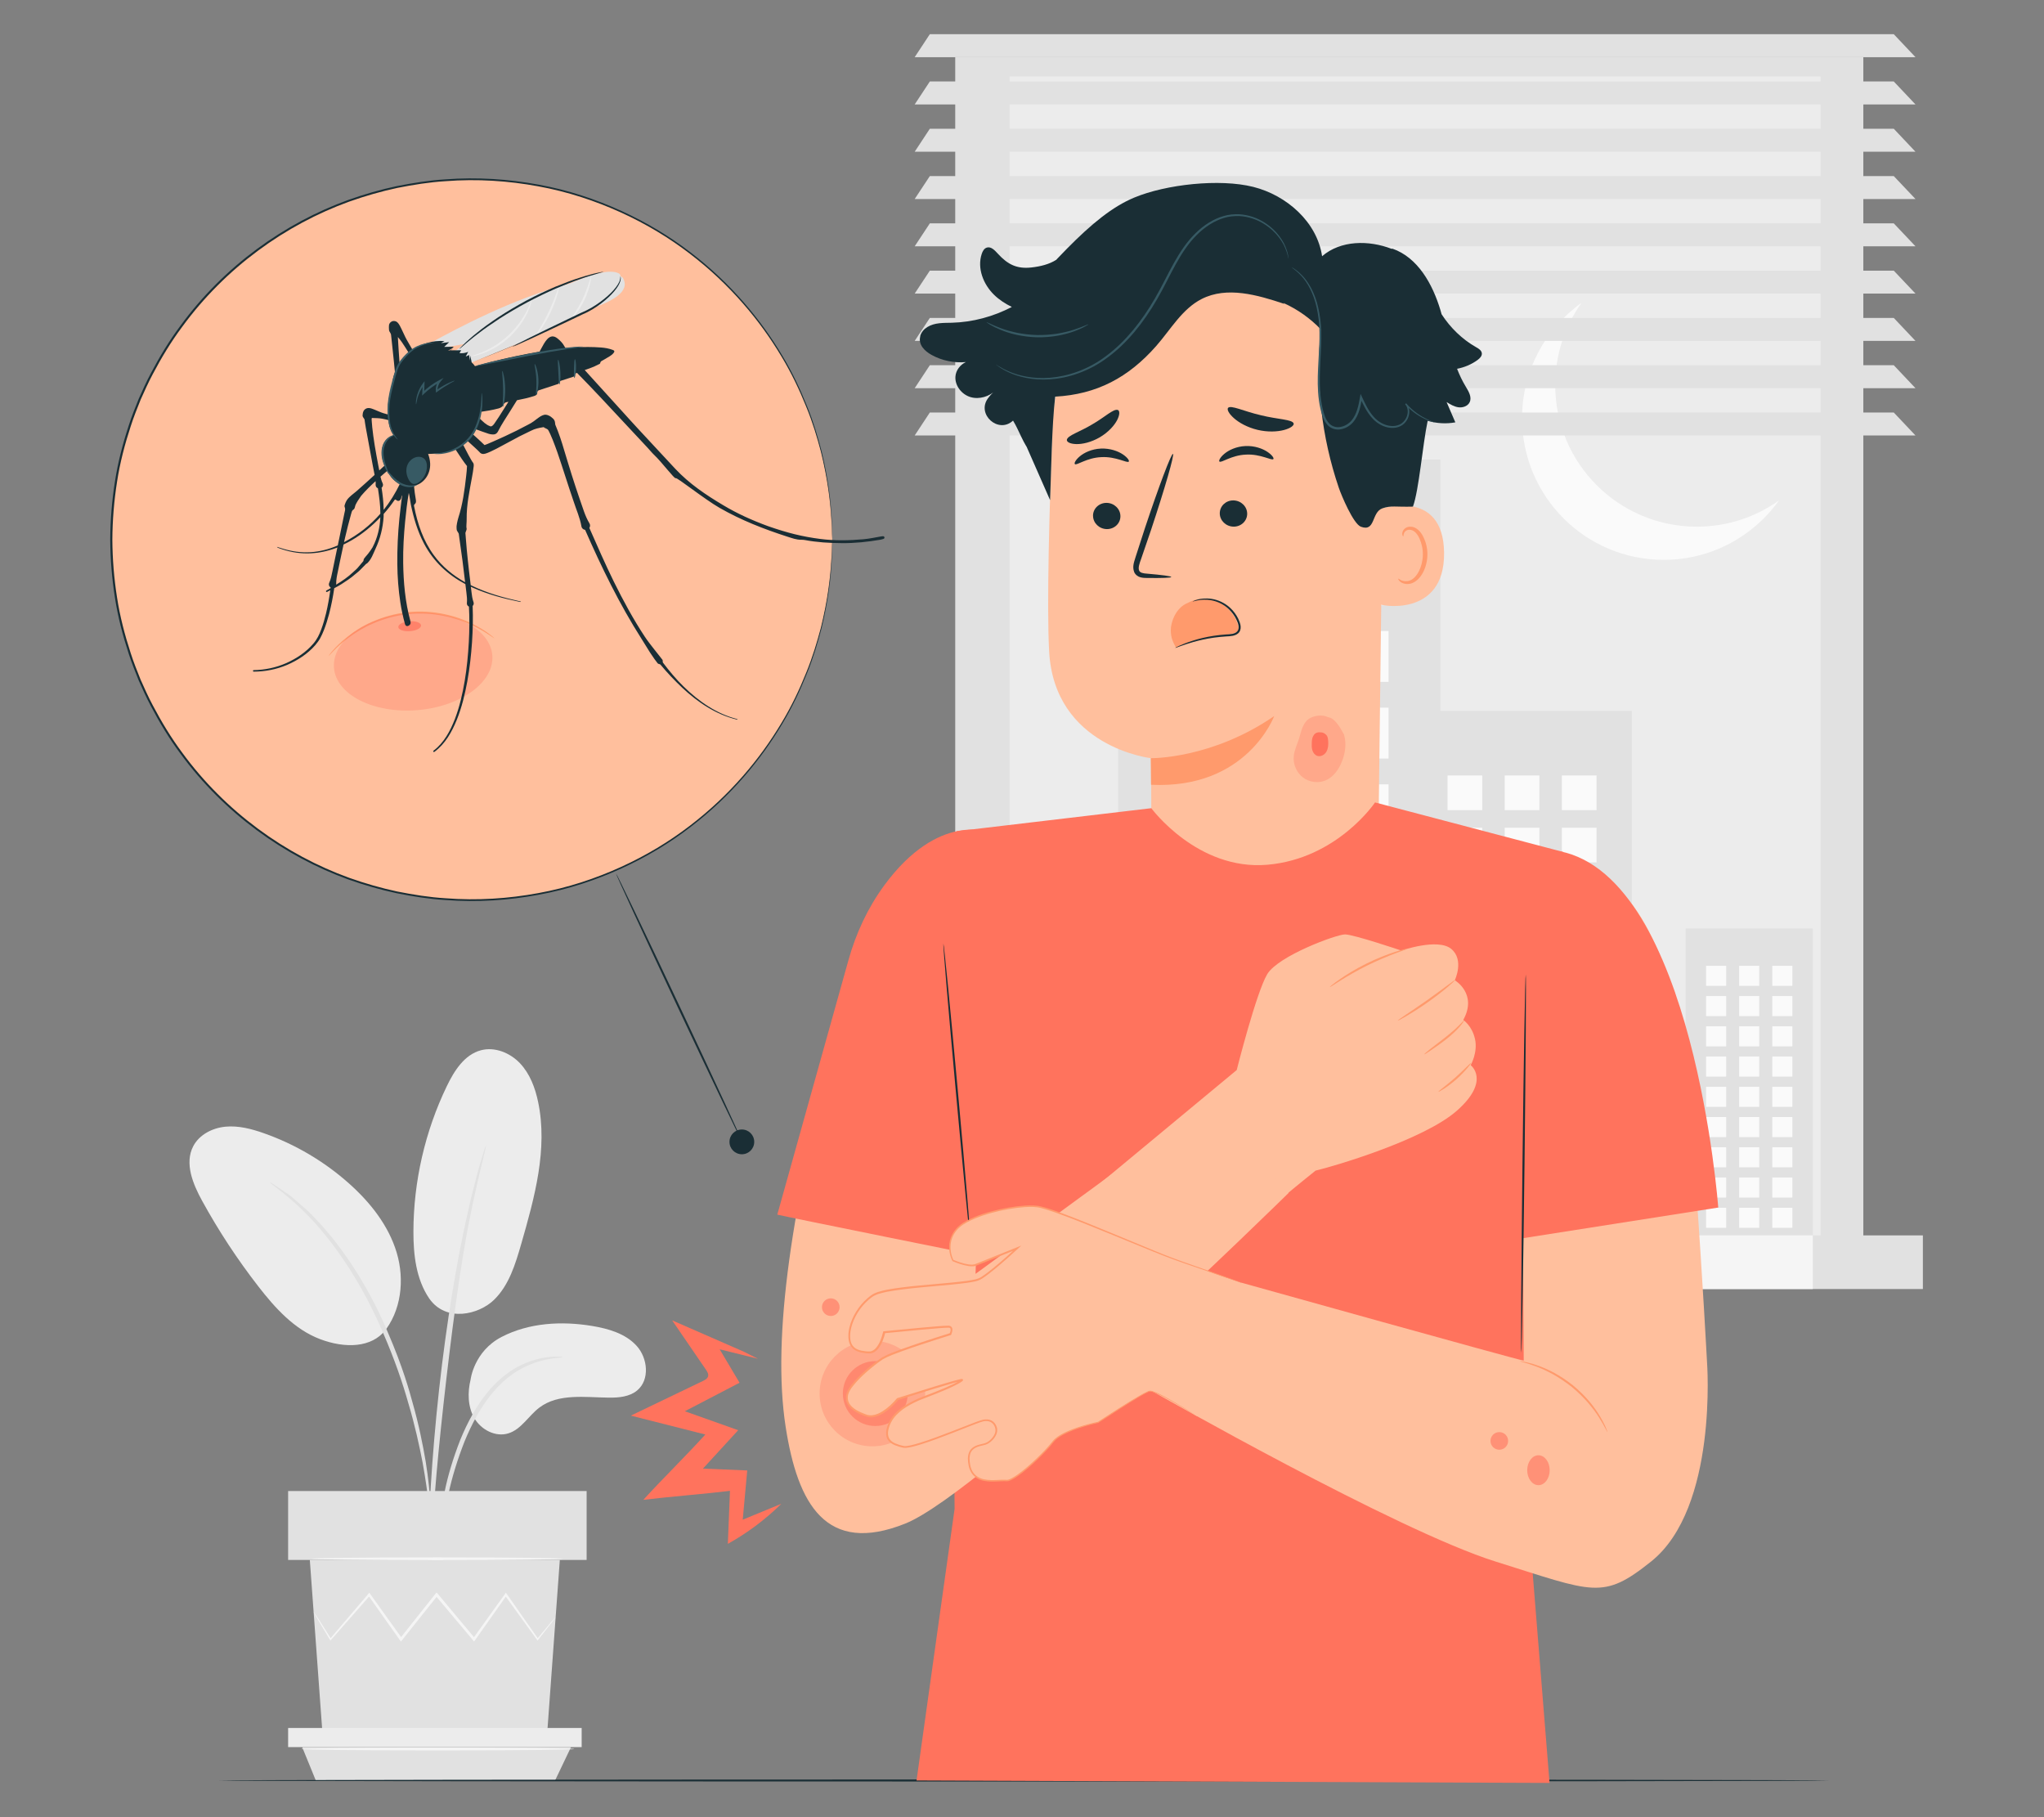 <?xml version="1.0" encoding="UTF-8"?>
<svg id="Layer_2" data-name="Layer 2" xmlns="http://www.w3.org/2000/svg" viewBox="0 0 540 480">
  <rect x="0" y="0" width="540" height="480" fill="#808080" stroke="none"/>
  <defs>
    <style>
      .cls-1, .cls-2, .cls-3, .cls-4, .cls-5, .cls-6, .cls-7, .cls-8, .cls-9, .cls-10, .cls-11, .cls-12, .cls-13 {
        stroke-width: 0px;
      }

      .cls-1, .cls-3, .cls-6, .cls-10 {
        fill: #ff735d;
      }

      .cls-2 {
        fill: #375a64;
      }

      .cls-3, .cls-14 {
        opacity: .3;
      }

      .cls-4 {
        fill: #e1e1e1;
      }

      .cls-5 {
        fill: #ececec;
      }

      .cls-6 {
        opacity: .7;
      }

      .cls-7 {
        fill: #f5f5f5;
      }

      .cls-8 {
        fill: none;
      }

      .cls-9 {
        fill: #1a2e35;
      }

      .cls-10 {
        opacity: .6;
      }

      .cls-11 {
        fill: #fafafa;
      }

      .cls-12 {
        fill: #ff9a6c;
      }

      .cls-13 {
        fill: #ffbf9d;
      }
    </style>
  </defs>
  <g id="Layer_2-2" data-name="Layer 2">
    <g>
      <rect class="cls-8" width="540" height="480"/>
      <g>
        <g>
          <rect class="cls-4" x="252.36" y="15.1" width="239.91" height="314.99"/>
          <rect class="cls-5" x="266.72" y="20.19" width="214.26" height="307.04"/>
          <g>
            <rect class="cls-4" x="295.39" y="121.39" width="85.14" height="205.57"/>
            <rect class="cls-11" x="309.08" y="146.42" width="13.44" height="13.44"/>
            <rect class="cls-11" x="331.24" y="146.42" width="13.44" height="13.44"/>
            <rect class="cls-11" x="353.4" y="146.42" width="13.44" height="13.44"/>
            <rect class="cls-11" x="309.08" y="166.67" width="13.44" height="13.44"/>
            <rect class="cls-11" x="331.24" y="166.67" width="13.44" height="13.44"/>
            <rect class="cls-11" x="353.4" y="166.67" width="13.44" height="13.44"/>
            <rect class="cls-11" x="309.08" y="186.93" width="13.44" height="13.44"/>
            <rect class="cls-11" x="331.24" y="186.93" width="13.44" height="13.44"/>
            <rect class="cls-11" x="353.4" y="186.93" width="13.44" height="13.44"/>
            <rect class="cls-11" x="309.08" y="207.18" width="13.44" height="13.44"/>
            <rect class="cls-11" x="331.24" y="207.18" width="13.44" height="13.44"/>
            <rect class="cls-11" x="353.4" y="207.18" width="13.44" height="13.44"/>
            <rect class="cls-11" x="309.08" y="227.44" width="13.44" height="13.44"/>
            <rect class="cls-11" x="331.24" y="227.44" width="13.44" height="13.44"/>
            <rect class="cls-11" x="353.4" y="227.44" width="13.44" height="13.44"/>
            <rect class="cls-11" x="309.08" y="247.7" width="13.44" height="13.44"/>
            <rect class="cls-11" x="331.24" y="247.7" width="13.44" height="13.44"/>
            <rect class="cls-11" x="353.4" y="247.7" width="13.44" height="13.44"/>
            <rect class="cls-11" x="309.08" y="267.95" width="13.44" height="13.44"/>
            <rect class="cls-11" x="331.24" y="267.95" width="13.44" height="13.44"/>
            <rect class="cls-11" x="353.4" y="267.95" width="13.44" height="13.44"/>
            <rect class="cls-11" x="309.08" y="288.21" width="13.44" height="13.44"/>
            <rect class="cls-11" x="331.24" y="288.21" width="13.44" height="13.44"/>
            <rect class="cls-11" x="353.4" y="288.21" width="13.44" height="13.44"/>
            <rect class="cls-11" x="309.08" y="308.46" width="13.44" height="13.44"/>
            <rect class="cls-11" x="331.24" y="308.46" width="13.44" height="13.44"/>
            <rect class="cls-11" x="353.4" y="308.46" width="13.44" height="13.44"/>
          </g>
          <g>
            <rect class="cls-4" x="373.1" y="187.79" width="58.01" height="140.07"/>
            <rect class="cls-11" x="382.43" y="204.84" width="9.16" height="9.16"/>
            <rect class="cls-11" x="397.53" y="204.84" width="9.16" height="9.16"/>
            <rect class="cls-11" x="412.63" y="204.84" width="9.16" height="9.16"/>
            <rect class="cls-11" x="382.43" y="218.64" width="9.16" height="9.16"/>
            <rect class="cls-11" x="397.53" y="218.64" width="9.16" height="9.16"/>
            <rect class="cls-11" x="412.63" y="218.64" width="9.16" height="9.16"/>
            <rect class="cls-11" x="382.43" y="232.45" width="9.16" height="9.16"/>
            <rect class="cls-11" x="397.53" y="232.45" width="9.16" height="9.16"/>
            <rect class="cls-11" x="412.63" y="232.45" width="9.16" height="9.16"/>
            <rect class="cls-11" x="382.43" y="246.25" width="9.16" height="9.16"/>
            <rect class="cls-11" x="397.53" y="246.25" width="9.16" height="9.16"/>
            <rect class="cls-11" x="412.63" y="246.25" width="9.16" height="9.16"/>
            <rect class="cls-11" x="382.43" y="260.05" width="9.16" height="9.16"/>
            <rect class="cls-11" x="397.53" y="260.05" width="9.16" height="9.16"/>
            <rect class="cls-11" x="412.63" y="260.05" width="9.16" height="9.16"/>
            <rect class="cls-11" x="382.43" y="273.85" width="9.16" height="9.16"/>
            <rect class="cls-11" x="397.53" y="273.85" width="9.16" height="9.16"/>
            <rect class="cls-11" x="412.63" y="273.85" width="9.16" height="9.16"/>
            <rect class="cls-11" x="382.43" y="287.65" width="9.16" height="9.16"/>
            <rect class="cls-11" x="397.53" y="287.65" width="9.16" height="9.16"/>
            <rect class="cls-11" x="412.63" y="287.65" width="9.16" height="9.16"/>
            <rect class="cls-11" x="382.43" y="301.45" width="9.16" height="9.16"/>
            <rect class="cls-11" x="397.53" y="301.45" width="9.16" height="9.16"/>
            <rect class="cls-11" x="412.63" y="301.45" width="9.16" height="9.16"/>
            <rect class="cls-11" x="382.43" y="315.25" width="9.16" height="9.16"/>
            <rect class="cls-11" x="397.53" y="315.25" width="9.16" height="9.16"/>
            <rect class="cls-11" x="412.63" y="315.25" width="9.16" height="9.16"/>
          </g>
          <g>
            <rect class="cls-4" x="445.33" y="245.23" width="33.59" height="81.09"/>
            <rect class="cls-11" x="450.73" y="255.11" width="5.3" height="5.3"/>
            <rect class="cls-11" x="459.47" y="255.11" width="5.3" height="5.3"/>
            <rect class="cls-11" x="468.22" y="255.11" width="5.3" height="5.3"/>
            <rect class="cls-11" x="450.73" y="263.1" width="5.3" height="5.3"/>
            <rect class="cls-11" x="459.47" y="263.1" width="5.3" height="5.3"/>
            <rect class="cls-11" x="468.22" y="263.1" width="5.3" height="5.3"/>
            <rect class="cls-11" x="450.73" y="271.09" width="5.3" height="5.3"/>
            <rect class="cls-11" x="459.47" y="271.09" width="5.3" height="5.3"/>
            <rect class="cls-11" x="468.22" y="271.09" width="5.3" height="5.3"/>
            <rect class="cls-11" x="450.73" y="279.08" width="5.3" height="5.3"/>
            <rect class="cls-11" x="459.47" y="279.08" width="5.3" height="5.3"/>
            <rect class="cls-11" x="468.22" y="279.08" width="5.3" height="5.3"/>
            <rect class="cls-11" x="450.73" y="287.07" width="5.3" height="5.3"/>
            <rect class="cls-11" x="459.47" y="287.07" width="5.3" height="5.3"/>
            <rect class="cls-11" x="468.22" y="287.07" width="5.3" height="5.3"/>
            <rect class="cls-11" x="450.73" y="295.06" width="5.3" height="5.3"/>
            <rect class="cls-11" x="459.47" y="295.06" width="5.3" height="5.3"/>
            <rect class="cls-11" x="468.22" y="295.06" width="5.3" height="5.3"/>
            <rect class="cls-11" x="450.73" y="303.05" width="5.3" height="5.3"/>
            <rect class="cls-11" x="459.47" y="303.05" width="5.3" height="5.3"/>
            <rect class="cls-11" x="468.22" y="303.05" width="5.3" height="5.3"/>
            <rect class="cls-11" x="450.73" y="311.04" width="5.3" height="5.3"/>
            <rect class="cls-11" x="459.47" y="311.04" width="5.3" height="5.3"/>
            <rect class="cls-11" x="468.22" y="311.04" width="5.3" height="5.3"/>
            <rect class="cls-11" x="450.73" y="319.03" width="5.3" height="5.3"/>
            <rect class="cls-11" x="459.47" y="319.03" width="5.3" height="5.3"/>
            <rect class="cls-11" x="468.22" y="319.03" width="5.3" height="5.3"/>
          </g>
          <path class="cls-11" d="m448.29,139.12c-20.67,0-37.42-16.75-37.42-37.42,0-8.1,2.58-15.59,6.95-21.71-9.51,6.79-15.71,17.9-15.71,30.47,0,20.67,16.75,37.42,37.42,37.42,12.57,0,23.68-6.2,30.47-15.71-6.12,4.37-13.61,6.95-21.71,6.95Z"/>
          <g>
            <polygon class="cls-4" points="506.05 15.1 241.65 15.1 245.65 9.03 500.31 9.03 506.05 15.1"/>
            <polygon class="cls-4" points="506.05 27.59 241.65 27.59 245.65 21.52 500.31 21.52 506.05 27.59"/>
            <polygon class="cls-4" points="506.05 40.08 241.65 40.08 245.65 34.01 500.31 34.01 506.05 40.08"/>
            <polygon class="cls-4" points="506.05 52.57 241.65 52.57 245.65 46.51 500.31 46.51 506.05 52.57"/>
            <polygon class="cls-4" points="506.05 65.06 241.65 65.06 245.65 59 500.31 59 506.05 65.06"/>
            <polygon class="cls-4" points="506.05 77.55 241.65 77.55 245.65 71.49 500.31 71.49 506.05 77.55"/>
            <polygon class="cls-4" points="506.05 90.05 241.65 90.05 245.65 83.98 500.31 83.98 506.05 90.05"/>
            <polygon class="cls-4" points="506.05 102.54 241.65 102.54 245.65 96.47 500.31 96.47 506.05 102.54"/>
            <polygon class="cls-4" points="506.05 115.03 241.65 115.03 245.65 108.96 500.31 108.96 506.05 115.03"/>
          </g>
          <g>
            <rect class="cls-4" x="264.47" y="326.32" width="243.53" height="14.17"/>
            <rect class="cls-7" x="235.39" y="326.32" width="243.53" height="14.17"/>
          </g>
        </g>
        <g>
          <g>
            <path class="cls-5" d="m132.52,353.14c7.26-3.75,15.81-4.23,23.88-2.9,4.33.72,8.85,2.01,11.8,5.27,2.95,3.25,3.51,8.98.12,11.78-2.01,1.66-4.82,1.92-7.44,1.89-6.31-.07-13.32-1.18-18.36,2.61-2.88,2.17-4.79,5.77-8.23,6.83-3.37,1.04-7.16-.94-8.95-3.98-1.78-3.04-1.84-6.83-1.01-10.26,0,0,.88-7.46,8.19-11.24Z"/>
            <path class="cls-5" d="m113.41,343.01c4.44,6.34,13.07,4.24,17.07.37,4-3.87,5.69-9.48,7.23-14.83,3.52-12.23,7.07-25.05,4.45-37.5-.78-3.72-2.17-7.43-4.79-10.2-2.62-2.76-6.64-4.4-10.31-3.43-4.35,1.15-7.06,5.41-9.01,9.47-5.75,11.92-8.79,25.13-8.83,38.36-.02,6.18.71,12.66,4.19,17.76"/>
            <path class="cls-5" d="m101.21,352.11c4.82-5.72,5.74-14.07,3.59-21.24-2.15-7.17-6.99-13.27-12.58-18.25-6.55-5.84-14.25-10.38-22.53-13.29-3.26-1.15-6.69-2.05-10.13-1.72-3.44.33-6.9,2.09-8.5,5.14-2.37,4.52-.1,10.01,2.36,14.48,4.33,7.88,9.28,15.42,14.8,22.53,4.43,5.72,9.51,11.36,16.27,13.94,6.76,2.58,13.78,2.28,17.36-2.41"/>
            <path class="cls-4" d="m115.58,416.7c.08,0,.22-1.02.4-2.88.2-2.1.46-4.73.77-7.87.37-3.31.85-7.25,1.77-11.54.92-4.28,2.35-8.91,4.19-13.62,1.91-4.67,4.23-8.92,6.95-12.32,2.7-3.41,5.84-5.88,8.79-7.31,2.94-1.45,5.58-2.04,7.4-2.31,1.84-.19,2.87-.33,2.87-.42,0-.08-1.03-.1-2.92-.05-1.87.12-4.62.6-7.72,2.01-3.11,1.38-6.44,3.89-9.27,7.37-2.85,3.47-5.27,7.81-7.21,12.57-1.87,4.78-3.29,9.47-4.16,13.84-.87,4.36-1.27,8.35-1.53,11.68-.25,3.34-.34,6.04-.39,7.91-.04,1.87-.02,2.91.06,2.91Z"/>
            <path class="cls-4" d="m113.65,432.64s.07-.46.08-1.34c0-1,0-2.27-.01-3.82,0-3.32,0-8.12.17-14.05.29-11.86,1.31-24.63,3.29-42.63,1.87-16.92,4.38-36.62,7.02-49.42.57-2.91,1.14-5.53,1.68-7.83.51-2.3.95-4.28,1.37-5.89.36-1.51.66-2.74.89-3.72.19-.85.27-1.31.23-1.32-.04-.01-.2.42-.46,1.25-.29.96-.66,2.18-1.11,3.66-.49,1.59-1,3.56-1.57,5.85-.6,2.29-1.23,4.9-1.85,7.81-2.62,11.6-5.39,27.82-7.38,45.86-1.98,18.04-2.87,34.46-2.95,46.35-.07,5.95.06,10.76.21,14.08.09,1.55.17,2.82.23,3.82.07.87.12,1.33.16,1.33Z"/>
            <path class="cls-4" d="m113.73,400.97c.08,0,.07-1.42-.03-4-.15-2.57-.5-6.28-1.22-10.82-.77-4.53-1.84-9.92-3.52-15.77-.73-2.67-2.44-9.08-6.59-18.66-5.47-12.98-12.9-23.58-19.37-30.15-1.52-1.74-3.21-3-4.56-4.23-.7-.59-1.32-1.18-1.95-1.65-.63-.44-1.22-.84-1.77-1.22-2.13-1.45-3.32-2.22-3.36-2.15-.19.26,4.77,3.18,11.02,9.83,6.23,6.64,13.46,17.18,18.88,30.05,3.03,6.98,5.14,13.2,6.63,18.49,1.73,5.79,2.88,11.12,3.75,15.61.82,4.5,1.3,8.17,1.59,10.72.24,2.55.41,3.96.49,3.96Z"/>
          </g>
          <polygon class="cls-4" points="81.85 412.04 85.22 458.21 144.53 458.21 147.9 412.04 81.85 412.04"/>
          <rect class="cls-4" x="76.12" y="393.85" width="78.86" height="18.2"/>
          <polygon class="cls-5" points="76.12 456.44 76.12 461.49 79.83 461.49 153.67 461.49 153.67 456.44 76.12 456.44"/>
          <polygon class="cls-4" points="83.46 470.37 79.83 461.49 150.85 461.49 146.61 470.37 83.46 470.37"/>
          <path class="cls-7" d="m146.8,427.13s-.08.15-.28.42c-.24.31-.53.7-.89,1.18-.84,1.08-2,2.56-3.46,4.42l-.15.2-.15-.21c-2.17-3-5.07-7.02-8.49-11.74h.49c-2.52,3.58-5.34,7.56-8.36,11.83l-.26.37-.29-.35c-3.08-3.67-6.43-7.65-9.91-11.79h.57c-.17.21-.36.44-.55.68-3.07,3.85-6.05,7.58-8.86,11.11l-.3.37-.27-.39c-3.01-4.26-5.82-8.23-8.36-11.83l.49.02c-4.12,4.69-7.62,8.68-10.3,11.73l-.18.21-.14-.23c-1.36-2.28-2.44-4.1-3.22-5.42-.34-.59-.61-1.06-.83-1.44-.18-.33-.27-.5-.25-.51.02,0,.13.15.35.46.24.36.54.82.92,1.39.82,1.29,1.96,3.08,3.38,5.32l-.32-.03c2.64-3.09,6.08-7.12,10.13-11.88l.26-.3.23.32c2.56,3.58,5.4,7.54,8.44,11.78l-.57-.02c2.81-3.53,5.77-7.27,8.84-11.13.19-.24.37-.47.55-.69l.28-.35.29.35c3.47,4.15,6.81,8.14,9.88,11.82l-.55.02c3.05-4.25,5.89-8.22,8.44-11.77l.25-.35.24.35c3.34,4.78,6.18,8.83,8.31,11.87h-.3c1.51-1.82,2.72-3.27,3.59-4.32.39-.45.71-.82.96-1.11.22-.25.34-.37.36-.36Z"/>
          <path class="cls-7" d="m148.73,411.74c0,.2-14.86.37-33.19.37s-33.19-.17-33.19-.37,14.86-.37,33.19-.37,33.19.17,33.19.37Z"/>
          <path class="cls-7" d="m151.72,461.99c0,.2-16.15.37-36.07.37s-36.07-.17-36.07-.37,16.15-.37,36.07-.37,36.07.17,36.07.37Z"/>
        </g>
        <path class="cls-9" d="m483.23,470.31c0,.15-95.25.27-212.72.27s-212.74-.12-212.74-.27,95.23-.27,212.74-.27,212.72.12,212.72.27Z"/>
        <g>
          <g>
            <g>
              <circle class="cls-13" cx="124.64" cy="142.57" r="95.22" transform="translate(-64.31 129.89) rotate(-45)"/>
              <path class="cls-12" d="m130.63,168.64s-.58-.37-1.6-1.06c-1.02-.69-2.55-1.61-4.55-2.54-3.95-1.86-10.02-3.52-16.72-2.81-6.7.72-12.28,3.62-15.75,6.27-1.76,1.32-3.06,2.55-3.91,3.44-.86.89-1.31,1.4-1.34,1.37-.01-.01.08-.15.28-.41.21-.25.49-.65.91-1.1.81-.94,2.09-2.22,3.84-3.6,3.45-2.76,9.11-5.77,15.93-6.5,6.82-.72,12.98,1.03,16.94,3,2,.98,3.52,1.96,4.51,2.71.51.36.87.68,1.12.89.25.21.37.33.36.34Z"/>
              <path class="cls-3" d="m130.07,173.13c.55,7.09-8.37,13.56-19.92,14.46-11.55.9-21.37-4.11-21.92-11.2-.55-7.09,8.37-13.56,19.92-14.46,11.55-.9,21.37,4.11,21.92,11.2Z"/>
              <path class="cls-6" d="m111.24,165.18c.06.72-1.24,1.41-2.9,1.54-1.66.13-3.05-.35-3.11-1.07-.06-.72,1.24-1.41,2.9-1.54s3.05.35,3.11,1.07Z"/>
              <g>
                <g>
                  <path class="cls-8" d="m90.75,143.85c-.31,1.42-.61,2.84-.91,4.26l-.63,3.06c-.22,1.02-.43,2.04-.4,3.11,0,.06-.02.12-.03.18,1.61-.97,3.15-2.03,4.5-3.31.52-.48,1.07-.93,1.5-1.49l.68-.81.34-.4c.12-.13.23-.27.24-.48.02-.21.1-.37.21-.49l.32-.41c.22-.27.45-.54.68-.8.43-.55.82-1.14,1.2-1.73,1.27-2.42,1.9-5.14,2.02-7.87-.53.56-1.08,1.11-1.65,1.64-2.43,2.25-5.09,4.16-8.07,5.56Z"/>
                  <path class="cls-8" d="m103.37,87.07c-.06-.06-.11-.11-.09-.07,0,0,.07.06.09.07Z"/>
                  <path class="cls-8" d="m99.89,122.71l.3,1.55c.47-.43.93-.86,1.4-1.28-.66-1.52-.85-3.11-.59-4.73.25-1.56,1.3-2.73,2.92-3.29-.69-1.08-1.17-2.31-1.29-3.99-.56-.14-1.12-.28-1.69-.38-.83-.15-1.71-.15-2.54-.18h-.16c-.06.13-.09.26-.07.39l.04.62.11,1.25c.16,1.68.41,3.35.68,5.03.27,1.67.59,3.34.9,5.01Z"/>
                  <path class="cls-8" d="m97.44,110.42s.1,0,.17-.02c-.13,0-.24,0-.17.02Z"/>
                  <path class="cls-8" d="m116.65,92.23s.08.04.12.06c.12-.07.26-.16.41-.24l-.52.16s0,0,0,.01Z"/>
                  <path class="cls-8" d="m118.74,91.58s0,0,0,0l-.15.05c-.34.11-.72.27-1,.53-.14.13-.25.28-.35.41.06.04.13.08.19.11l.22-.14.8-.44s-.13.12-.28.27c.1-.05.2-.12.31-.15-.13.04-.23.12-.35.18-.17.17-.34.37-.37.47.04.02.08.04.13.06.02-.07.05-.14.07-.22-.02.07-.04.15-.02.24.2,0,.32.1.86-.29.39-.29.85-.73.85-.73,0,0-.31.36-.63.69.08-.04.17-.09.25-.14.19-.14.35-.34.41-.58-.06.23-.21.44-.4.59-.11.07-.22.14-.33.21-.13.13-.26.25-.37.34-.07.06-.12.1-.11.16.05-.03.09-.05.14-.08.02-.04.02-.09.04-.13-.02.04-.01.08-.03.12.39-.2.96-.47,1.46-.55-.16.06-.29.13-.42.2.05-.02.09-.05.14-.07-.13.04-.25.12-.37.19-.35.22-.56.41-.6.46.03.01.06.03.1.04.14.02.39.02.69-.18l3.03-2.36-3.91.72Z"/>
                  <path class="cls-8" d="m116.52,92.13s-.02,0-.03.01c.05.03.1.05.15.08.03-.06.05-.12.09-.18-.07.03-.14.05-.21.08Z"/>
                  <path class="cls-8" d="m99.33,128.52c-.08-.15-.11-.32-.1-.48.02-.32,0-.63-.02-.94-1.34,1.23-2.64,2.5-3.81,3.87-.59.81-1.2,1.77-1.5,2.44-.01.08-.02.07-.05.17l-.09.32c-.06.2-.08.46-.33.65-.58.36-.55.91-.73,1.39-.56,1.99-1.08,4.02-1.54,6.05-.1.4-.18.8-.27,1.2,3.75-1.95,6.94-4.47,9.59-7.51,0-2.24-.31-4.45-.65-6.71-.21-.09-.39-.24-.5-.46Z"/>
                  <path class="cls-8" d="m144.1,112.8h.11c.06-.03.03-.04,0-.04-.08,0-.2.02-.32.04.06,0,.12,0,.15,0h.06Z"/>
                  <path class="cls-8" d="m133.02,106.84c-.25.59-.73.88-1.35,1.05-1.57.42-3.17.68-4.78.91-.01.18-.02.36-.03.54-.12.18,0,.39-.09.57-.03.22-.07.43-.11.64.05.03.09.06.14.09.8.75,1.54,1.54,2.57,1.91.45.3.96-.28,1.26-.74.34-.52.71-1.02,1.04-1.55.87-1.37,1.74-2.74,2.61-4.12-.16.03-.31.06-.47.09-.37.06-.64.24-.8.61Z"/>
                  <path class="cls-8" d="m103.03,125.53c-.23-.39-.48-.78-.71-1.17-.61.51-1.2,1.04-1.8,1.56.13.59.3,1.18.57,1.74.2.42.07.9-.28,1.18.29,1.91.53,3.88.55,5.85,1.67-2.08,3.1-4.39,4.31-6.91-1.06-.46-1.98-1.14-2.64-2.25Z"/>
                  <path class="cls-8" d="m105.23,89.18l-.12-.14.19,3.16c.07,1.21.16,2.42.25,3.62.59-1.01,1.37-1.87,2.46-2.56-.31-.49-.6-.99-.92-1.47-.57-.9-1.16-1.79-1.86-2.61Z"/>
                  <path class="cls-8" d="m120.25,118.59c-.9.42-1.86.76-2.84.98-.98.22-3.05.3-4.32.33.31.78.5,1.61.54,2.47.16,2.92-1.7,5.42-4.27,5.95.1,1.25.29,2.49.5,3.73.08.44.05.81-.31,1.11-.19.15-.2.35-.16.55.91,4.65,2.38,9.07,5.22,12.94,2.22,3.03,5.04,5.34,8.26,7.13v-.08s-.69-5.56-.69-5.56c-.24-1.85-.5-3.7-.77-5.55l-.19-1.39c.02-.48-.56-.88-.58-1.36l-.02-.36v-.18c-.02-.17,0-.28,0-.35.03-.31.07-.53.12-.78.09-.48.21-.94.34-1.39,1.17-3.61,1.65-7.31,2.07-11,.09-.9.2-1.86.23-2.69l-.07-.08c-.16-.2-.31-.4-.45-.6l-.83-1.17c-.61-.88-1.19-1.78-1.77-2.67Z"/>
                  <path class="cls-9" d="m139.87,89.48c-4.32,1.81-15.24,6.26-15.24,6.26,3.23-1.28,9.05-3.54,15.24-6.26Z"/>
                  <path class="cls-9" d="m233.26,141.64c-.14,0-.28.02-.42.04-1.65.28-3.07.61-4.74.76-3.77.34-7.65.41-11.4-.08-4.74-.62-8.57-1.56-13.77-3.37-4.4-1.62-8.13-3.32-11.79-5.5-4.61-2.74-9.03-5.69-12.79-9.71-3.25-3.48-6.47-6.99-9.73-10.47-1.49-1.59-2.94-3.23-4.41-4.84-3.24-3.57-6.48-7.15-9.73-10.72,1.2-.42,2.41-.83,3.53-1.44.21-.11.54-.17.57-.41.05-.5.45-.58.77-.77.59-.35,1.19-.69,1.77-1.05.38-.24.72-.51,1-.87.3-.39.22-.61-.23-.78-1-.38-2.04-.56-3.09-.64-2.33-.18-4.66-.16-7-.03-.8.05-1.6.1-2.4.17-.09-.14-.2-.27-.27-.42-.45-.87-1.13-1.53-1.86-2.12-.97-.79-1.9-.69-2.75.26-.63.71-1.07,1.57-1.53,2.41-.15.27-.3.55-.44.82-4.4.78-8.77,1.67-13.1,2.79-1.32.34-2.64.7-3.96,1.06-.26-.39-.55-.71-.86-.98l-5.01-2.51c-.3.19-.55.19-.69.18-.03-.01-.06-.02-.1-.04.05-.04.25-.24.6-.46.12-.07.23-.15.37-.19-.05.01-.09.05-.14.07.13-.07.26-.14.42-.2-.5.08-1.07.35-1.46.55.02-.04.01-.08.03-.12-.02.04-.02.09-.04.13-.06.03-.09.05-.14.08,0-.06.04-.1.11-.16.11-.09.24-.21.37-.34.11-.07.22-.13.33-.21.19-.15.34-.36.4-.59-.07.23-.22.43-.41.58-.08.05-.16.1-.25.14.32-.33.63-.69.63-.69,0,0-.46.44-.85.73-.54.39-.66.3-.86.29-.02-.09,0-.17.02-.24-.02.07-.05.14-.07.22-.04-.02-.08-.04-.13-.06.03-.11.2-.3.37-.47.11-.07.22-.15.35-.18-.11.03-.21.1-.31.15.15-.14.28-.27.28-.27l-.8.44-.22.14c-.06-.04-.13-.08-.19-.11.1-.14.21-.28.35-.41.27-.26.66-.43,1-.53l-1.41.43c-.14.08-.29.16-.41.24-.04-.02-.08-.04-.12-.06,0,0,0,0,0-.01h-.02s-.1-.05-.15-.08c0,0,.02,0,.03-.01l-2.33-1.78-3.13,1.29c-.55.18-1.29.52-1.37.78-.19.07-.35.15-.52.23-.3-.53-.62-1.05-.92-1.57-.55-.92-1.08-1.85-1.52-2.84l-.7-1.48-.38-.75-.23-.38c-.1-.14-.15-.25-.38-.48-.02-.02-.05-.05-.15-.13l-.12-.08c-.06-.03,0-.03-.3-.14-.23-.08-.5-.08-.71-.03-.24.03-.73.34-.88.71-.1.23-.1.3-.1.34-.02.14-.02.28-.03.42v.32s.01.21.01.21c0,.27.01.55.18.81.15.26.33.51.37.78l.09.8.34,3.19c.24,2.1.43,4.2.64,6.3-.44,1.46-.79,3.11-1.25,4.92-.76,2.97-.64,3.87-.62,5.87-.4-.1-.81-.21-1.2-.34-.82-.25-1.6-.64-2.43-.97-.21-.08-.42-.17-.64-.24-.26-.06-.37-.15-.92-.16-.07,0-.15.01-.23.03-.05.01-.05,0-.15.03-.11.03-.22.08-.32.14-.1.06-.2.13-.28.21-.08.08-.09.09-.13.14-.07.09-.13.19-.18.28-.06.12-.09.21-.12.32l-.05.19c-.04.23-.05.37-.06.52-.05.28.08.52.25.74.18.22.29.43.29.65l.09.65.21,1.28.93,5.04.93,5.03.47,2.42c-1.59,1.45-3.18,2.9-4.82,4.33-.43.33-.85.67-1.27,1.03-.43.38-.85.72-1.25,1.31-.1.16-.23.4-.29.54l-.16.42c-.11.29-.22.53-.12.85.28.64.02,1.11-.07,1.64l-1.26,6.16-.49,2.34c-4.69,2.07-9.57,2.42-14.57.85-.48-.15-.95-.3-1.5-.47.15.24.33.27.48.33,5.02,1.89,10.04,1.85,15.06,0,.14-.05.28-.11.42-.17l-.68,3.26-.63,3.07c-.2,1.03-.41,2.05-.85,3.03-.06.13-.09.27-.08.42,0,.34.2.62.47.79,0,.06-.01.13-.02.19-.37.21-.74.42-1.11.62-.1.06-.14.18-.08.28.06.1.18.14.28.08.27-.15.55-.3.83-.44-.28,2.04-.64,4.07-1.11,6.07-.35,1.44-.75,2.87-1.27,4.25-.51,1.4-1.14,2.69-2.11,3.8-1.9,2.23-4.43,3.91-7.12,5.12-2.71,1.19-5.66,1.82-8.62,1.86-.11,0-.2.09-.2.2s.09.2.2.2c3.02,0,6.04-.6,8.83-1.78,2.77-1.2,5.38-2.88,7.4-5.18.49-.59.97-1.19,1.34-1.88.37-.68.68-1.37.96-2.08.56-1.41,1-2.86,1.39-4.31.58-2.25,1.03-4.51,1.36-6.81.66-.34,1.31-.69,1.93-1.09,1.21-.8,2.44-1.56,3.53-2.54.56-.47,1.15-.9,1.64-1.45l.77-.78c.28-.24.46-.57.84-.73,1.1-1.03,1.58-2.51,2.19-3.83,1.25-2.65,1.96-5.54,2.14-8.46.02-.24,0-.49.01-.73,1-1.12,1.93-2.3,2.78-3.54.15-.22.23-.42.56-.13.5.44,1.04.21,1.28-.46.08-.24.05-.52.27-.82-.27,2.1-.53,4.1-.73,6.11-.4,4.02-.59,8.05-.55,12.09.03,3.4.29,6.77.8,10.13.29,1.91.7,3.79,1.21,5.65.17.62.62.76,1.14.38.42-.3.42-.68.29-1.14-1.36-5.04-1.82-10.21-1.89-15.41-.05-3.65.17-7.3.52-10.93.24-2.51.54-5.01.96-7.5.27,1.03.34,2.08.55,3.11.74,3.56,1.76,7.01,3.45,10.24,2.53,4.82,6.29,8.28,10.95,10.75l.27,2.23c.12.93.22,1.85.13,2.8-.01.13,0,.26.05.39.09.24.27.42.49.52.18,3.1.13,6.24-.03,9.35-.19,3.45-.52,6.89-1.09,10.3-.58,3.4-1.34,6.78-2.57,10-1.23,3.18-2.91,6.34-5.66,8.41-.09.06-.1.19-.04.27.06.09.19.11.27.04,2.88-2.11,4.64-5.32,5.94-8.53,1.3-3.25,2.12-6.66,2.75-10.08.62-3.43,1.01-6.89,1.25-10.37.2-3.18.3-6.36.16-9.56.26-.24.36-.62.24-.97-.32-.9-.45-1.82-.55-2.75l-.16-1.36c.15.07.3.15.45.22,3.98,1.8,8.17,2.9,12.42,3.77.11.02.24.09.37-.06-.09-.02-.16-.04-.22-.06-4.37-.97-8.67-2.16-12.72-4.12-.12-.06-.23-.12-.34-.18l-.12-1c-.22-1.85-.46-3.7-.64-5.56-.2-1.85-.37-3.71-.51-5.57l-.11-1.39c-.12-.45.37-.97.3-1.42-.16-.58.04-1.58.01-2.5-.05-3.77.75-7.42,1.42-11.11.16-.94.34-1.82.44-2.85,0-.17.04-.21-.02-.59l-.02-.08c-.03-.08-.07-.18-.13-.26,0,0-.09-.12-.13-.17l-.07-.1-.34-.56-.67-1.2c-.5-.92-.97-1.86-1.46-2.79.41-.29.8-.61,1.17-.96l.83.75,1.26,1.15.61.57c.18.17.44.42.52.52.03.04.09.11.14.16.11.1.25.19.38.24.13.05.25.07.38.08h.19c.22-.02.32-.05.43-.08.2-.06.36-.11.51-.17.3-.12.58-.24.85-.36.54-.25,1.06-.51,1.58-.77,1.03-.53,2.03-1.08,3.04-1.63l3.02-1.62,3.07-1.5c1-.53,2.17-.77,3.26-.94.04,0,.08-.01.12-.02.04.06.1.13.21.2.17.1.48.18.71.34.24.15.33.4.46.63.12.24.24.48.35.73.23.49.44,1.01.65,1.53.42,1.04.8,2.11,1.19,3.18.73,2.16,1.46,4.32,2.15,6.5.7,2.18,1.42,4.36,2.16,6.52.7,2.19,1.66,4.27,2.06,6.57.02.14.07.28.15.41.19.31.49.48.82.53,4.34,9.89,9.09,19.67,14.93,28.82l2.23,3.59c.38.59.78,1.18,1.19,1.75.2.29.42.56.64.85.12.13.18.31.38.38.2.07.45.09.56.23,1.8,2.17,3.74,4.21,5.79,6.14,4.09,3.82,8.92,7.06,14.43,8.37.04,0,.08-.02.09-.06.01-.04-.02-.08-.06-.09-5.44-1.37-10.17-4.69-14.13-8.57-2-1.94-3.78-4.1-5.46-6.31-.11-.13-.07-.39-.09-.59-.02-.2-.17-.3-.27-.45l-.64-.82c-.42-.55-.86-1.09-1.29-1.63-.85-1.1-1.73-2.19-2.5-3.35-3.07-4.65-5.73-9.57-8.2-14.57-2.29-4.66-4.37-9.43-6.47-14.19.23-.36.26-.83.02-1.22-1.2-1.98-1.77-4.2-2.55-6.34-.74-2.15-1.45-4.32-2.14-6.49-.7-2.17-1.33-4.37-2.01-6.56-.65-2.23-1.35-4.35-2.33-6.69-.05-.34-.05-.75-.22-1.1-.17-.35-.5-.64-.91-.95-.21-.15-.45-.3-.76-.41l-.11-.04-.08-.03c-.09-.03-.18-.04-.27-.06-.08-.01-.2-.02-.25-.02h-.12c-.07,0-.18.02-.21.03-.2.04-.31.09-.42.13-.39.16-.65.33-.91.51-.52.35-.98.74-1.45,1.08-.48.34-.97.64-1.49.89l-3.05,1.58-3.09,1.48-3.11,1.4c-.51.23-1.03.45-1.54.66-.24.1-.48.19-.7.26-.1-.09-.19-.18-.29-.28l-.63-.6-1.27-1.17c-.29-.26-.58-.52-.87-.78.3-.42.57-.87.8-1.34,1.12.43,2.26.81,3.4,1.2.3.1.63.13.94.16.67.07,1.18-.2,1.5-.83.96-1.91,2.17-3.66,3.29-5.47.57-.92,1.14-1.83,1.71-2.74,1.51-.29,3.01-.62,4.47-1.09.46-.15.91-.33.89-.91-.01-.43.2-.56.57-.68,1.56-.49,3.1-1.01,4.65-1.52.21-.07.49-.11.52-.36.05-.46.39-.54.72-.65.99-.32,1.97-.64,2.96-.96.21-.07.49-.16.45-.42-.05-.4.22-.46.47-.57.05-.02.11-.04.16-.06,2.07,2.12,4.14,4.25,6.17,6.42,4.15,4.44,8.3,8.87,12.44,13.32.6.64,1.14,1.33,1.77,1.93,2.03,1.91,5.38,6.42,5.69,6.14s7.56,5.54,11.6,7.85c5.71,3.27,11.73,5.61,17.93,7.61,1.23.39,2.32.81,3.61.81.32,0,.64.01.96.07,3.23.61,6.5.8,9.77.82,3.43.04,6.82-.33,10.2-.9.28-.05.55-.13.82-.22.18-.06.3-.21.26-.42-.05-.21-.22-.28-.41-.29Zm-129.97-54.64s.03.02.09.07c-.02-.01-.09-.07-.09-.07Zm-5.84,23.42c-.08-.01.04-.02.17-.02-.06.01-.12.02-.17.02Zm.88,2.25l-.11-1.25-.04-.62c-.02-.13,0-.26.07-.39h.16c.83.03,1.71.03,2.54.18.57.1,1.13.24,1.69.38.12,1.67.59,2.9,1.29,3.99-1.62.56-2.66,1.73-2.92,3.29-.26,1.62-.07,3.22.59,4.73-.47.43-.93.86-1.4,1.28l-.3-1.55c-.31-1.67-.63-3.34-.9-5.01-.26-1.67-.51-3.35-.68-5.03Zm.13,31.85c-.38.6-.76,1.19-1.2,1.73-.24.26-.47.53-.68.8l-.32.41c-.12.13-.2.28-.21.49,0,.22-.12.36-.24.48l-.34.4-.68.81c-.43.57-.98,1.02-1.5,1.49-1.35,1.29-2.89,2.34-4.5,3.31,0-.06.03-.11.03-.18-.03-1.07.18-2.09.4-3.11l.63-3.06c.3-1.42.6-2.84.91-4.26,2.98-1.4,5.64-3.3,8.07-5.56.57-.53,1.12-1.08,1.65-1.64-.12,2.73-.75,5.45-2.02,7.87Zm-7.56-1.33c.09-.4.17-.8.27-1.2.47-2.03.98-4.05,1.54-6.05.18-.48.15-1.04.73-1.39.24-.19.27-.45.33-.65l.09-.32c.03-.1.04-.09.05-.17.3-.68.91-1.63,1.5-2.44,1.17-1.38,2.47-2.65,3.81-3.87.03.31.04.62.02.94,0,.16.02.33.1.48.11.22.29.37.5.46.34,2.26.66,4.47.65,6.71-2.65,3.04-5.84,5.56-9.59,7.51Zm10.46-8.51c-.02-1.98-.26-3.95-.55-5.85.35-.28.49-.76.28-1.18-.27-.56-.44-1.15-.57-1.74.6-.52,1.2-1.04,1.8-1.56.24.39.48.78.71,1.17.65,1.11,1.57,1.79,2.64,2.25-1.22,2.51-2.64,4.83-4.31,6.91Zm4.19-38.87c-.09-1.21-.18-2.41-.25-3.62l-.19-3.16.12.14c.7.81,1.29,1.7,1.86,2.61.31.48.61.98.92,1.47-1.1.69-1.87,1.55-2.46,2.56Zm17.31,26.61c.14.19.29.39.45.6l.07.08c-.02.83-.13,1.78-.23,2.69-.42,3.7-.9,7.39-2.07,11-.13.46-.25.91-.34,1.39-.05.25-.09.47-.12.78,0,.07-.02.18,0,.35v.18s.03.36.03.36c.01.48.6.89.58,1.36l.19,1.39c.27,1.85.53,3.7.77,5.55l.68,5.56v.08c-3.21-1.8-6.03-4.1-8.25-7.13-2.83-3.87-4.31-8.29-5.22-12.94-.04-.21-.03-.4.16-.55.36-.29.38-.67.31-1.11-.21-1.24-.4-2.48-.5-3.73,2.57-.54,4.42-3.03,4.27-5.95-.05-.86-.23-1.69-.54-2.47,1.27-.03,3.34-.11,4.32-.33.98-.22,1.93-.56,2.84-.98.59.89,1.17,1.78,1.77,2.67l.83,1.17Zm21.37-9.67s.05.01,0,.03h-.11s-.06.02-.06.02c-.03,0-.09,0-.15,0,.13-.02.24-.03.32-.04Zm-12.53-2.49c-.33.53-.7,1.03-1.04,1.55-.3.46-.81,1.03-1.26.74-1.03-.37-1.76-1.16-2.57-1.91-.05-.03-.1-.06-.14-.09.04-.21.08-.42.11-.64.09-.18-.03-.39.09-.57.01-.18.02-.36.03-.54,1.61-.23,3.2-.49,4.78-.91.61-.17,1.09-.46,1.35-1.05.15-.36.42-.54.8-.61.16-.03.31-.06.47-.09-.87,1.37-1.74,2.74-2.61,4.12Z"/>
                  <path class="cls-9" d="m114.41,90.05c-.09.09-.15.2-.23.3l.07-.05c.06-.08.09-.17.15-.25Z"/>
                  <polygon class="cls-9" points="118.74 91.58 118.73 91.58 118.74 91.58 118.74 91.58"/>
                  <path class="cls-4" d="m116.72,92.05c-.03.06-.06.12-.09.18h.02s.52-.17.52-.17l1.41-.43.15-.05h0s0,0,0,0l3.91-.72-3.03,2.36,5.01,2.51s10.92-4.44,15.24-6.26c5.21-2.29,10.69-4.9,15.1-7.52,6.97-2.31,11.57-4.9,9.65-8.49-.16-.24-.42-.38-.7-.48,0-.06.02-.12,0-.18-.02-.24-.19-.46-.42-.58-2.33-1.24-7.38.24-12.95,2.68-15.1,3.94-29.94,11.96-36.31,15.41,0,0,0,0,0-.01l-.07.05,2.33,1.78c.07-.03.13-.06.21-.08Z"/>
                </g>
                <path class="cls-2" d="m109.56,127.84c-.62.11-1.17-.44-1.49-.98-.67-1.15-.94-2.58-.51-3.84s1.6-2.29,2.93-2.36c.6-.03,1.23.14,1.65.57.4.4.57.98.63,1.55.2,1.97-.89,4.01-2.64,4.93"/>
                <path class="cls-2" d="m127.25,103.78s.1.32.15.92c.05.59.07,1.46,0,2.53-.17,2.1-.66,5.15-2.55,7.91-1.95,2.74-4.84,4.09-6.92,4.54-1.05.23-1.93.28-2.53.26-.6-.02-.93-.08-.92-.11,0-.11,1.33.03,3.36-.51,1.99-.53,4.72-1.89,6.57-4.48,1.8-2.62,2.35-5.58,2.61-7.64.24-2.09.14-3.4.23-3.41Z"/>
                <path class="cls-2" d="m132.71,97.99c.13-.03.72,2.06.75,4.73.04,2.67-.49,4.78-.62,4.75-.16-.03.13-2.14.08-4.74-.03-2.61-.37-4.71-.21-4.74Z"/>
                <path class="cls-2" d="m141.26,96.15c.13-.05.88,1.71.98,4.04.11,2.33-.48,4.15-.61,4.11-.16-.03.18-1.85.07-4.09-.09-2.24-.59-4.02-.44-4.06Z"/>
                <path class="cls-2" d="m147.46,95.04c.14-.02.5,1.42.59,3.24.1,1.82-.11,3.3-.26,3.29-.15,0-.19-1.47-.28-3.26-.09-1.79-.21-3.25-.06-3.27Z"/>
                <path class="cls-2" d="m151.89,94.88c.15,0,.32,1.11.28,2.5-.04,1.39-.27,2.49-.42,2.48-.15-.02-.16-1.13-.12-2.49.04-1.36.11-2.48.26-2.48Z"/>
                <path class="cls-2" d="m154.11,91.59s-.4.09-1.13.18c-.73.09-1.78.23-3.08.43-2.6.39-6.18,1.02-10.12,1.78-3.88.77-7.38,1.46-10.09,2-1.2.23-2.22.43-3.06.59-.72.13-1.13.19-1.14.15,0-.04.38-.16,1.09-.36.71-.19,1.74-.45,3.03-.76,2.56-.61,6.12-1.39,10.07-2.15,3.95-.76,7.55-1.33,10.17-1.63,1.31-.15,2.38-.23,3.11-.26.74-.03,1.15,0,1.15.03Z"/>
                <path class="cls-2" d="m104.19,114.96c.03.09-.66.23-1.41.95-.77.69-1.47,2.03-1.46,3.64-.01,1.6.49,3.01.85,4.02.37,1.01.61,1.64.54,1.67-.06.03-.42-.54-.89-1.53-.45-.98-1.05-2.44-1.04-4.17.01-.86.19-1.68.52-2.36.33-.68.78-1.2,1.23-1.56.91-.71,1.67-.72,1.66-.66Z"/>
                <path class="cls-9" d="m103.73,100.47c.62-3.07,2.4-5.89,4.9-7.78,2.5-1.89,5.69-2.83,8.81-2.6-.31.18-.63.37-.94.55.72-.09,1.45-.18,2.17-.27-.44.42-.88.84-1.32,1.26.84-.02,1.68-.03,2.53-.05-.39.48-.95.83-1.55.97,1.17,0,2.34-.02,3.51-.03-.15.25-.3.5-.45.75.78.1,1.58-.02,2.3-.34-.22.42-.43.83-.65,1.25.3-.14.6-.27.9-.41.05.5.09.99.14,1.49l.13-1.34c.84,3.17,1.01,6.51.51,9.75"/>
                <path class="cls-5" d="m140.54,79.03s-.03.33-.18.9c-.14.57-.43,1.38-.86,2.34-.42.97-1.04,2.07-1.83,3.23-.81,1.14-1.8,2.33-2.97,3.44-1.19,1.1-2.43,2.01-3.63,2.74-1.21.71-2.34,1.26-3.34,1.62-.99.37-1.81.6-2.39.71-.58.12-.9.16-.91.13-.02-.1,1.25-.38,3.16-1.19.96-.4,2.06-.97,3.22-1.69,1.15-.74,2.36-1.64,3.52-2.71,1.15-1.09,2.12-2.23,2.93-3.33.79-1.12,1.43-2.17,1.89-3.1.93-1.85,1.29-3.1,1.39-3.07Z"/>
                <path class="cls-5" d="m147.74,75.51c.07.02-.07.83-.42,2.1-.36,1.27-.96,3-1.82,4.83-.86,1.83-1.8,3.4-2.54,4.49-.75,1.09-1.28,1.71-1.34,1.67-.14-.09,1.71-2.77,3.4-6.38,1.7-3.61,2.57-6.74,2.73-6.7Z"/>
                <path class="cls-5" d="m156.17,73.18c.07.02-.01.7-.27,1.78-.26,1.08-.71,2.56-1.42,4.11-1.44,3.12-3.39,5.14-3.48,5.05-.14-.11,1.59-2.24,2.99-5.28,1.39-3.03,2-5.71,2.17-5.67Z"/>
                <path class="cls-9" d="m159.48,71.77s-.58.22-1.64.51c-.54.14-1.18.34-1.93.57-.75.22-1.6.49-2.53.83-1.87.62-4.06,1.5-6.47,2.51-2.39,1.05-4.98,2.28-7.65,3.69-2.65,1.43-5.12,2.89-7.32,4.3-2.18,1.44-4.12,2.77-5.67,3.99-.79.59-1.49,1.15-2.09,1.65-.61.5-1.13.92-1.54,1.3-.83.73-1.3,1.12-1.33,1.09s.4-.47,1.19-1.25c.39-.4.89-.85,1.49-1.37.58-.53,1.27-1.11,2.05-1.72,1.53-1.26,3.46-2.64,5.64-4.1,2.2-1.44,4.67-2.92,7.34-4.36,2.68-1.42,5.29-2.64,7.71-3.68,2.43-.99,4.64-1.83,6.54-2.41.94-.31,1.81-.56,2.57-.76.76-.21,1.42-.38,1.96-.49,1.09-.23,1.69-.34,1.7-.31Z"/>
                <path class="cls-9" d="m135.37,91.59s.41-.28,1.2-.69c.89-.45,2.01-1.02,3.36-1.7,2.85-1.41,6.8-3.33,11.17-5.42.83-.4,1.65-.79,2.43-1.16h0s.01,0,.01,0c1.92-.78,3.61-1.82,5.04-2.87,1.43-1.05,2.62-2.11,3.49-3.09.88-.98,1.44-1.89,1.67-2.57.22-.69.11-1.09.17-1.1.02,0,.04.09.07.29.05.2,0,.49-.06.86-.19.73-.72,1.71-1.59,2.74-.86,1.04-2.04,2.15-3.47,3.24-1.44,1.09-3.13,2.18-5.12,2.99h.02c-.78.37-1.6.76-2.43,1.16-4.38,2.09-8.35,3.95-11.24,5.28-1.37.62-2.53,1.14-3.43,1.54-.82.35-1.27.53-1.29.5Z"/>
                <path class="cls-2" d="m114.82,90.47s-.45.11-1.25.26c-.8.15-1.96.39-3.24,1.06-1.29.64-2.6,1.79-3.79,3.29-.28.38-.6.77-.85,1.18-.25.42-.46.88-.63,1.36-.35.97-.6,2.04-.9,3.11-.58,2.15-1.07,4.22-1.24,6.13-.16,1.9-.08,3.65.19,5.06.55,2.88,2.09,4.12,1.98,4.18-.01.01-.1-.06-.27-.2-.16-.14-.39-.38-.64-.71-.51-.65-1.12-1.73-1.44-3.19-.32-1.46-.45-3.22-.31-5.18.15-1.96.63-4.06,1.21-6.22.3-1.08.55-2.14.92-3.15.19-.5.41-.99.69-1.44.28-.46.6-.83.9-1.23,1.24-1.52,2.64-2.69,4-3.32,1.35-.65,2.56-.83,3.38-.92.82-.08,1.28-.08,1.28-.05Z"/>
                <path class="cls-2" d="m120.1,100.56c.05.11-1.98.97-4.59,2.92l-.33.24-.04-.41c-.09-.91.15-1.96.83-2.81l.33.39c-.74.4-1.5.88-2.25,1.43-.75.55-1.44,1.13-2.06,1.73l-.47.45.03-.65c.04-.85.08-1.66.11-2.42l.43.15c-1.05,1.34-1.56,2.71-1.82,3.68-.25.98-.29,1.57-.35,1.56-.04,0-.1-.6.08-1.62.18-1.02.64-2.47,1.71-3.91l.45-.6-.02.75c-.02.76-.04,1.57-.07,2.42l-.44-.2c.63-.62,1.33-1.22,2.1-1.79.77-.56,1.55-1.05,2.32-1.45l1.14-.6-.82,1c-.59.73-.83,1.65-.77,2.44l-.37-.17c1.35-.95,2.57-1.61,3.45-2.01.87-.4,1.4-.57,1.42-.53Z"/>
                <path class="cls-2" d="m110.14,128.08s-.43.41-1.33.55c-.89.14-2.2-.04-3.39-.76-1.19-.72-1.99-1.68-2.5-2.38-.51-.72-.75-1.2-.69-1.24.06-.05.42.36.99,1,.58.63,1.39,1.5,2.48,2.16,1.09.65,2.26.88,3.08.84.83-.03,1.33-.25,1.37-.17Z"/>
              </g>
            </g>
            <path class="cls-9" d="m219.86,142.57s-.03-.52-.07-1.54c-.06-1.02-.02-2.54-.2-4.53-.24-3.97-.9-9.84-2.71-17.18-.97-3.65-2.15-7.69-3.91-11.95-1.72-4.26-3.84-8.81-6.63-13.4-5.51-9.19-13.4-18.81-24.16-27.01-5.36-4.11-11.45-7.8-18.16-10.85-6.71-3.04-14.04-5.49-21.85-6.9-7.8-1.44-16.06-2.01-24.5-1.35-4.22.25-8.47.94-12.73,1.78-4.25.91-8.49,2.13-12.7,3.62-16.76,6.07-32.68,17.4-44.15,33.12-2.9,3.89-5.45,8.1-7.74,12.46-1.17,2.18-2.17,4.45-3.19,6.71-.92,2.31-1.86,4.63-2.62,7.02-1.56,4.76-2.85,9.66-3.62,14.69-.79,5.02-1.21,10.13-1.24,15.28.03,5.15.45,10.26,1.24,15.29.77,5.03,2.06,9.93,3.61,14.7.76,2.39,1.7,4.71,2.62,7.02,1.02,2.27,2.02,4.54,3.19,6.72,2.3,4.37,4.84,8.57,7.74,12.47,11.47,15.72,27.4,27.06,44.16,33.13,4.21,1.49,8.45,2.71,12.7,3.62,4.26.84,8.51,1.53,12.73,1.78,8.44.66,16.7.09,24.5-1.35,7.82-1.41,15.15-3.85,21.85-6.9,6.71-3.05,12.8-6.74,18.16-10.85,10.76-8.2,18.65-17.82,24.16-27.01,2.79-4.59,4.91-9.14,6.62-13.4,1.75-4.25,2.93-8.3,3.91-11.95,1.81-7.34,2.47-13.21,2.71-17.18.18-1.98.14-3.51.2-4.53.03-1.02.07-1.54.07-1.54,0,0,0,.52-.01,1.54-.04,1.02.01,2.54-.15,4.53-.2,3.98-.83,9.85-2.62,17.22-.96,3.66-2.13,7.72-3.87,11.99-1.71,4.28-3.82,8.84-6.6,13.46-5.5,9.24-13.4,18.91-24.19,27.16-5.37,4.14-11.48,7.85-18.22,10.93-6.73,3.07-14.09,5.54-21.94,6.96-7.84,1.46-16.14,2.04-24.61,1.38-4.24-.25-8.51-.93-12.8-1.78-4.28-.91-8.54-2.13-12.77-3.63-16.85-6.09-32.87-17.48-44.42-33.28-2.92-3.91-5.48-8.14-7.79-12.54-1.18-2.19-2.18-4.47-3.21-6.75-.92-2.33-1.87-4.65-2.64-7.06-1.57-4.79-2.86-9.72-3.64-14.78-.8-5.05-1.21-10.19-1.25-15.37.03-5.18.45-10.32,1.25-15.37.78-5.06,2.07-9.99,3.64-14.77.76-2.41,1.71-4.73,2.64-7.06,1.03-2.28,2.03-4.56,3.21-6.75,2.31-4.39,4.87-8.62,7.79-12.53,11.54-15.8,27.56-27.18,44.41-33.27,4.23-1.5,8.49-2.72,12.77-3.63,4.28-.84,8.55-1.53,12.8-1.78,8.48-.65,16.77-.07,24.61,1.38,7.85,1.42,15.21,3.89,21.94,6.96,6.74,3.07,12.85,6.79,18.22,10.92,10.79,8.25,18.69,17.93,24.19,27.16,2.78,4.61,4.9,9.18,6.61,13.46,1.75,4.27,2.91,8.33,3.87,11.99,1.79,7.37,2.41,13.25,2.62,17.22.16,1.99.1,3.51.15,4.53.02,1.02.01,1.54.01,1.54Z"/>
          </g>
          <path class="cls-9" d="m196.18,301.81c-.13.06-7.73-15.8-16.96-35.42-9.23-19.63-16.61-35.59-16.47-35.66.13-.06,7.73,15.8,16.96,35.43,9.23,19.63,16.61,35.59,16.47,35.65Z"/>
          <path class="cls-9" d="m199.26,301.62c0,1.81-1.46,3.27-3.27,3.27s-3.27-1.46-3.27-3.27,1.46-3.27,3.27-3.27,3.27,1.46,3.27,3.27Z"/>
        </g>
        <g>
          <g>
            <g>
              <g>
                <path class="cls-13" d="m364.15,221.9l1.29-106.18c1.18-26.4-13.2-49.1-39.62-49.55l-2.44.1c-24.6,1.02-44.3,20.75-45.27,45.35-.9,22.89-1.6,48.19-.94,60.43,1.36,25.32,26.87,28.22,26.87,28.22.06,0,.16,15.42.14,22.86l11.91,19.55,29.12,9.72,18.95-30.49Z"/>
                <path class="cls-12" d="m304.03,200.27s16.01.28,32.59-11.12c0,0-7.15,19.38-32.53,18.14l-.06-7.02Z"/>
                <path class="cls-9" d="m288.77,136.25c.01,1.91,1.64,3.48,3.64,3.51,1.99.02,3.61-1.5,3.59-3.42-.01-1.91-1.64-3.48-3.64-3.51-2-.02-3.61,1.51-3.6,3.42Z"/>
                <path class="cls-9" d="m283.96,122.59c.47.45,3.12-1.69,7.02-1.84,3.89-.21,6.83,1.68,7.23,1.18.2-.22-.29-1.05-1.57-1.91-1.26-.85-3.39-1.64-5.81-1.53-2.42.11-4.43,1.09-5.56,2.05-1.16.97-1.53,1.84-1.3,2.04Z"/>
                <path class="cls-9" d="m322.25,135.6c.01,1.91,1.64,3.48,3.64,3.51,1.99.03,3.61-1.5,3.6-3.42-.01-1.91-1.64-3.48-3.64-3.51-2-.03-3.61,1.51-3.6,3.42Z"/>
                <path class="cls-9" d="m322.16,121.92c.47.45,3.13-1.69,7.02-1.84,3.89-.21,6.83,1.68,7.23,1.18.2-.22-.29-1.05-1.58-1.91-1.26-.85-3.39-1.64-5.81-1.53-2.42.11-4.43,1.09-5.56,2.05-1.16.97-1.53,1.84-1.3,2.04Z"/>
                <path class="cls-9" d="m309.43,152.41c0-.22-2.43-.54-6.37-.88-1-.06-1.95-.22-2.14-.89-.26-.71.11-1.8.54-2.97.84-2.44,1.71-5.01,2.63-7.69,3.64-10.95,6.23-19.93,5.79-20.08-.44-.14-3.75,8.62-7.39,19.56-.87,2.7-1.71,5.27-2.5,7.73-.33,1.15-.92,2.45-.35,3.92.3.73,1.05,1.24,1.69,1.39.65.17,1.21.16,1.7.17,3.96.05,6.4-.03,6.41-.26Z"/>
                <path class="cls-9" d="m341.77,111.88c-.25-1.1-4.17-1.08-8.64-2.19-4.49-1.02-7.99-2.8-8.7-1.94-.32.42.19,1.49,1.54,2.69,1.34,1.2,3.56,2.46,6.25,3.1,2.69.64,5.23.51,6.97.05,1.75-.46,2.69-1.19,2.59-1.71Z"/>
                <path class="cls-9" d="m295.3,108.29c-1.14-.38-3.47,1.95-6.79,3.83-3.26,1.98-6.46,2.88-6.66,4.05-.07.55.8,1.08,2.45,1.13,1.62.06,3.99-.47,6.25-1.79,2.26-1.33,3.86-3.13,4.59-4.56.74-1.45.69-2.46.17-2.67Z"/>
                <path class="cls-13" d="m364.15,134.57c.42-.2,17.2-5.87,17.36,11.48.16,17.35-17.29,13.93-17.32,13.43-.03-.5-.04-24.91-.04-24.91Z"/>
                <path class="cls-12" d="m369.42,152.86c.08-.06.3.21.82.44.5.22,1.36.37,2.26.03,1.83-.69,3.34-3.61,3.4-6.74.03-1.58-.32-3.08-.89-4.32-.54-1.26-1.37-2.14-2.29-2.3-.92-.2-1.57.35-1.78.85-.23.49-.11.83-.21.86-.05.04-.37-.29-.24-1,.07-.35.27-.76.67-1.09.41-.34,1.02-.52,1.67-.46,1.34.08,2.55,1.3,3.18,2.66.7,1.37,1.13,3.05,1.09,4.82-.08,3.5-1.84,6.78-4.34,7.53-1.22.33-2.24-.03-2.77-.43-.54-.42-.64-.81-.58-.84Z"/>
              </g>
              <g>
                <path class="cls-9" d="m243.1,88.8c.26-1.02,1-1.87,1.9-2.42,1.97-1.2,4.26-1.07,6.48-1.13,5.5-.15,10.95-1.62,15.83-4.17-1.72-.85-3.33-1.88-4.7-3.22-2.84-2.77-4.5-7.03-3.25-10.79.23-.71.63-1.45,1.34-1.67,1.12-.36,2.12.74,2.92,1.61,2.62,2.86,5.02,4.07,8.87,3.64,2.39-.27,4.7-.83,6.57-2.03.07-.08.14-.17.21-.24.89-.94,1.76-1.84,2.62-2.71,0,0,0,0,0,0h0c6.45-6.54,12.01-11.09,17.76-13.48,8.43-3.51,22.58-5.05,31.43-2.83,8.86,2.22,16.87,9.29,18.2,18.32,4.9-4.24,12.34-4.29,18.4-1.94l.15-.07c6.74,2.32,10.64,9.37,12.7,16.2.11.37.21.75.32,1.13,2.31,3.57,5.43,6.62,9.14,8.72.65.37,1.4.83,1.49,1.57.09.74-.53,1.36-1.13,1.8-1.6,1.17-3.46,1.95-5.41,2.32.63,1.62,1.37,3.19,2.28,4.69.77,1.28,1.69,2.8,1.04,4.15-.5,1.04-1.81,1.48-2.95,1.33-1.14-.15-2.16-.77-3.14-1.38.77,1.78,1.54,3.57,2.31,5.36-2.43.45-4.94.28-7.31-.4-1.35,6.42-2.29,18.3-3.89,22.66-4.6.13-5.73-.35-8.04.44-2.99,1.03-1.79,6.33-5.71,4.87-2-.75-5.14-8.25-5.83-10.27-4.57-13.4-6.2-27.79-4.76-41.87-2.82-2.93-6.2-5.32-9.91-6.98l.3.27c-7.12-2.38-15.17-4.71-21.86-1.31-5.19,2.64-8.2,8.09-12.05,12.46-7.3,8.28-15.63,12.74-26.65,13.34-.91,7.67-1.06,20.2-1.35,27.34l-6.26-14.23v.06c-.51-.83-.92-1.67-1.33-2.51l-.14-.26v-.03c-.64-1.35-1.25-2.71-2.06-4.04-.02.02-.04.04-.07.06-3.83,3.46-9.6-1.7-6.59-5.9.6-.83,1.31-1.58,2.13-2.19-1.75,1.68-4.38,2.51-6.71,1.82-2.33-.69-4.16-3.01-3.98-5.44.12-1.65,1.28-3.14,2.77-3.81-3.12.28-6.33-.37-9.07-1.89-1.8-1-3.57-2.66-2.99-4.91Z"/>
                <path class="cls-2" d="m341.31,70.67c-.05.07,1.07.66,2.57,2.3,1.49,1.63,3.17,4.49,3.99,8.38.42,1.94.7,4.11.72,6.44.04,2.34-.12,4.84-.27,7.48-.14,2.64-.3,5.43-.1,8.33.1,1.45.29,2.92.62,4.38.34,1.44.73,3.01,1.84,4.24.88,1,2.34,1.44,3.6,1.16,1.27-.24,2.39-.93,3.2-1.86,1.61-1.92,1.99-4.35,2.37-6.48l-.53.07c.89,1.91,1.81,3.79,3.15,5.28,1.32,1.5,3.13,2.49,4.97,2.63.91.07,1.83-.08,2.61-.49.8-.4,1.37-1.07,1.76-1.77.37-.72.56-1.5.51-2.26-.05-.75-.35-1.46-.84-1.97l-.27.24c1.98,2.21,4.06,3.38,5.5,4.03.72.32,1.3.52,1.7.64.39.11.6.16.61.14,0-.02-.19-.1-.58-.24-.38-.15-.94-.37-1.65-.72-1.39-.69-3.41-1.9-5.31-4.09l-.27.24c.86.9.93,2.48.21,3.77-.36.63-.89,1.23-1.59,1.57-.7.35-1.53.49-2.37.41-1.69-.15-3.38-1.07-4.61-2.5-1.27-1.43-2.15-3.26-3.03-5.17l-.37-.81-.16.88c-.38,2.13-.79,4.46-2.26,6.19-.73.83-1.76,1.46-2.87,1.66-1.11.23-2.29-.13-3.06-.99-.97-1.06-1.37-2.55-1.7-3.97-.32-1.43-.51-2.87-.62-4.29-.21-2.85-.06-5.62.06-8.26.13-2.64.28-5.16.22-7.52-.05-2.37-.35-4.57-.81-6.53-.89-3.95-2.66-6.84-4.23-8.45-1.58-1.62-2.74-2.14-2.74-2.14Z"/>
                <path class="cls-2" d="m263.06,96.26s.06.07.21.17c.17.12.38.27.64.46.28.2.63.44,1.08.68.44.25.94.55,1.55.8,2.37,1.09,6.16,2.16,10.89,1.83,4.68-.32,10.28-2.04,15.26-5.83,5.03-3.7,9.42-9.13,12.99-15.32,1.81-3.09,3.28-6.26,4.91-9.19,1.62-2.93,3.4-5.64,5.58-7.79,2.15-2.16,4.67-3.77,7.26-4.52,1.29-.4,2.6-.5,3.85-.49,1.25.05,2.44.29,3.54.64,2.2.71,3.98,1.9,5.33,3.13,1.36,1.24,2.28,2.55,2.91,3.68,1.18,2.32,1.26,3.82,1.35,3.79.01,0,0-.09-.02-.27-.04-.21-.08-.46-.13-.78-.13-.68-.44-1.66-1-2.86-.61-1.17-1.52-2.53-2.89-3.82-1.36-1.28-3.17-2.52-5.42-3.28-1.13-.37-2.35-.63-3.65-.7-1.29-.03-2.67.07-4.01.47-2.7.76-5.3,2.41-7.51,4.61-2.24,2.19-4.07,4.95-5.71,7.9-1.65,2.95-3.12,6.11-4.91,9.18-3.54,6.15-7.87,11.51-12.8,15.18-4.88,3.76-10.35,5.48-14.96,5.85-4.64.38-8.39-.61-10.76-1.62-2.39-1.03-3.53-1.96-3.58-1.89Z"/>
                <path class="cls-2" d="m260.63,85.13s.31.26.92.62c.61.38,1.53.85,2.71,1.34,1.18.5,2.63.97,4.28,1.35,1.66.35,3.51.61,5.47.66,1.96.03,3.82-.15,5.49-.44,1.66-.32,3.14-.72,4.34-1.17,1.2-.44,2.14-.87,2.76-1.23.63-.34.96-.55.94-.58-.05-.1-1.44.64-3.84,1.41-1.2.4-2.66.75-4.29,1.03-1.64.25-3.47.41-5.39.38-1.92-.05-3.73-.28-5.36-.6-1.62-.35-3.07-.76-4.25-1.21-2.36-.87-3.73-1.67-3.78-1.57Z"/>
              </g>
            </g>
            <path class="cls-1" d="m350.9,195.83c-.02-.42-.09-1.02-.29-1.4-.19-.38-.88-.98-1.65-.98h0c-1.33-.16-1.77.51-2.05,1.01-.28.5-.32,1.1-.35,1.67-.03.69-.05,1.39.15,2.04.2.66.65,1.27,1.3,1.49.9.3,1.92-.26,2.4-1.08.48-.82.54-1.81.49-2.76Z"/>
            <g class="cls-14">
              <path class="cls-1" d="m355.11,194.09c-1.23-2.27-2.51-4.37-4.19-4.64-1.78-.85-3.7-.31-4.68.16-.98.47-1.65,1.41-2.08,2.41-.43.99-.65,2.06-.98,3.1-.5,1.56-1.25,3.06-1.39,4.69-.18,2.1.75,4.27,2.42,5.54,1.67,1.28,4.03,1.61,5.97.8,2.14-.89,3.57-2.98,4.4-5.14.84-2.19,1.17-4.65.51-6.9Z"/>
            </g>
            <path class="cls-12" d="m320.23,158.35c-2.19-.56-4.57-.15-6.53.96l.03-.03c-3.19,1.31-4.46,5.22-4.42,7.24.05,2.02.48,2.85,1.41,4.64,2.7-2.11,16.27-3.6,16.54-4.47-.15-3.73-3.42-7.41-7.04-8.34Z"/>
            <path class="cls-9" d="m315.05,158.89s.42-.27,1.29-.51c.86-.23,2.17-.43,3.77-.19,1.59.24,3.46,1,5.01,2.49.77.74,1.46,1.65,1.98,2.7.25.53.48,1.08.61,1.69.12.6.1,1.34-.33,1.92-.43.58-1.1.82-1.69.95-.61.12-1.2.14-1.76.17-1.13.07-2.21.18-3.24.32-2.06.29-3.88.71-5.4,1.14-1.51.43-2.72.85-3.55,1.15-.83.3-1.29.48-1.3.44-.01-.03.41-.27,1.22-.63.81-.36,2-.84,3.52-1.32,1.51-.48,3.36-.94,5.43-1.26,1.04-.16,2.14-.28,3.28-.36.57-.04,1.14-.06,1.69-.17.54-.11,1.07-.33,1.36-.74.31-.41.34-.97.24-1.5-.1-.54-.32-1.06-.56-1.56-.48-.99-1.13-1.86-1.85-2.58-1.46-1.44-3.21-2.2-4.73-2.47-1.53-.28-2.81-.14-3.66.02-.86.17-1.32.35-1.33.3Z"/>
          </g>
          <path class="cls-1" d="m252.76,219.56l51.4-6.08s12.17,16.53,30.66,14.94c18.48-1.59,28.45-16.46,28.45-16.46l49.78,13.1-4.51,132.27-3.91,54.68,4.74,58.94-167.23-.65,10.05-71.73-.73-107.7-8.16-48.25,9.46-23.07Z"/>
          <g>
            <path class="cls-13" d="m402.55,359.4c-.94,0-74.72-20.62-74.72-20.62l-23.38,28.72s64.56,36.8,90.62,44.96c26.06,8.16,28.3,10.26,41.14,0,17.74-14.18,14.76-52.75,14.76-52.75,0,0-4.71-88.86-8.79-98.28-3.97-9.16-9.42-29.89-27.04-32.77-.5-.08-1.01-.15-1.54-.2-18.84-1.88-12.2,87.81-11.7,88.76s.65,42.18.65,42.18Z"/>
            <path class="cls-12" d="m424.69,378.28c-.1.04-.77-1.56-2.27-3.9-.74-1.18-1.73-2.51-2.92-3.9-1.21-1.37-2.64-2.8-4.28-4.14-1.65-1.32-3.35-2.43-4.94-3.33-1.61-.88-3.12-1.57-4.42-2.05-2.6-.98-4.31-1.31-4.28-1.41,0-.04.44.03,1.21.18.39.07.86.17,1.39.33.54.15,1.16.3,1.81.55,1.34.44,2.88,1.1,4.53,1.97,1.63.89,3.36,2,5.04,3.35,1.66,1.36,3.11,2.83,4.32,4.24,1.19,1.43,2.16,2.81,2.86,4.02.38.59.65,1.17.91,1.66.27.49.46.93.61,1.3.3.72.46,1.13.42,1.14Z"/>
            <circle class="cls-10" cx="396.1" cy="380.61" r="2.33"/>
            <ellipse class="cls-10" cx="406.44" cy="388.35" rx="2.97" ry="3.95"/>
          </g>
          <path class="cls-1" d="m392.44,328.62l61.5-9.65s-6.41-87-41.79-94.1l-22.89,9.78,3.18,93.97Z"/>
          <g>
            <path class="cls-13" d="m326.72,282.66s5.17-20.5,8.07-25.34c2.91-4.84,18.28-10.5,20.54-10.5s14.9,4.27,14.9,4.27c0,0,9.6-3.36,13.15-.46s.96,8.3.96,8.3c0,0,6.08,3.55,2.23,10.49,0,0,2.29,1.45,3.1,5,.81,3.55-1.13,6.94-1.13,6.94,0,0,5.33,4.04-3.55,11.94-8.88,7.91-33.23,14.94-37.43,15.91,0,0-15.79,12.55-24.16,20.83l-32.69-17.53,36.01-29.86Z"/>
            <path class="cls-12" d="m371.7,250.63c.02.08-1.19.49-3.12,1.21-1.93.73-4.57,1.81-7.39,3.2-2.82,1.4-5.27,2.85-7.02,3.94-1.75,1.1-2.81,1.82-2.86,1.75-.02-.03.22-.24.67-.61.45-.37,1.12-.87,1.98-1.46,1.7-1.19,4.15-2.7,6.99-4.11,2.84-1.41,5.53-2.44,7.5-3.08.99-.32,1.79-.55,2.36-.69.56-.14.88-.2.89-.16Z"/>
            <path class="cls-12" d="m384.34,258.94c.05.05-.7.77-1.98,1.85-1.28,1.08-3.1,2.51-5.18,3.97-2.09,1.47-4.04,2.7-5.48,3.55-1.44.85-2.36,1.33-2.4,1.26-.04-.07.81-.66,2.19-1.59,1.38-.93,3.3-2.21,5.37-3.67,2.08-1.46,3.92-2.84,5.26-3.83,1.34-1,2.17-1.61,2.22-1.55Z"/>
            <path class="cls-12" d="m386.81,269.52c.05.04-.35.72-1.18,1.68-.83.96-2.11,2.17-3.62,3.36-1.52,1.19-2.95,2.17-3.99,2.88-1.04.7-1.7,1.12-1.74,1.06-.04-.06.53-.59,1.52-1.37,1.18-.91,2.46-1.9,3.88-2.99,1.5-1.18,2.8-2.31,3.68-3.2.89-.88,1.39-1.47,1.46-1.42Z"/>
            <path class="cls-12" d="m388.67,280.73c.1.08-1.47,2.18-3.88,4.33-2.42,2.14-4.71,3.43-4.77,3.32-.09-.14,2.04-1.62,4.42-3.72,2.37-2.11,4.12-4.03,4.24-3.92Z"/>
          </g>
          <g>
            <path class="cls-13" d="m256.8,220.35c-1.86,0-23.35,6.44-35.79,53.33-11.69,44.04-17.16,79.25-13.45,103.22,3.17,20.43,10.68,33.91,31.59,25.55,20.9-8.36,101.27-87.33,101.27-87.33l-20.44-24.16-62.25,45.52,1.86-60.85-2.79-55.28Z"/>
            <circle class="cls-3" cx="230.47" cy="368.1" r="13.94"/>
            <circle class="cls-10" cx="231.24" cy="368.1" r="8.57"/>
            <path class="cls-10" d="m221.81,345.28c0,1.29-1.04,2.33-2.33,2.33s-2.33-1.04-2.33-2.33,1.04-2.33,2.33-2.33,2.33,1.04,2.33,2.33Z"/>
          </g>
          <path class="cls-1" d="m205.36,320.84c1.13.34,57.12,11.62,57.12,11.62l7.14-73.87-8.14-38.73s-13.5-5.56-27.89,14.03c-4.35,5.93-7.47,12.67-9.45,19.76l-18.79,67.19Z"/>
          <path class="cls-9" d="m249.23,249.24c.15-.01,1.88,17.61,3.86,39.36,1.98,21.76,3.47,39.4,3.32,39.41-.15.01-1.88-17.61-3.86-39.36-1.98-21.75-3.47-39.4-3.32-39.41Z"/>
          <path class="cls-9" d="m403.08,257.43c.15,0,0,22.36-.32,49.94-.33,27.58-.71,49.94-.86,49.94-.15,0,0-22.36.32-49.94.33-27.57.71-49.93.86-49.93Z"/>
          <g>
            <path class="cls-13" d="m316.16,374.06s-10.85-6.93-12.47-6.6c-1.62.32-13.61,8.26-13.61,8.26,0,0-9.56,1.94-11.99,5.18-2.43,3.24-10.2,10.53-12.31,10.2-2.11-.32-8.58,1.62-9.72-4.05-1.13-5.67,3.24-5.02,4.7-5.83,1.46-.81,2.43-2.27,2.43-3.4s-.97-3.4-4.05-2.43-17.98,7.45-20.57,6.8c-2.59-.65-5.02-1.46-4.05-5.02s4.37-6.16,10.04-8.26,9.23-3.89,9.56-4.37c.32-.49-17.01,5.02-17.01,5.02,0,0-4.54,5.67-8.26,4.37s-5.83-3.08-5.02-5.83c.81-2.75,6.8-7.77,9.39-9.39,2.59-1.62,17.82-6.32,17.82-6.32,0,0,.81-1.78-.32-1.94-1.13-.16-17.17,1.46-17.17,1.46,0,0-1.13,5.51-4.05,5.35-2.92-.16-5.18-.81-5.18-4.37s2.43-8.1,6.16-10.69c3.73-2.59,25.43-2.75,28.35-4.37,2.92-1.62,9.88-8.1,9.88-8.1,0,0-9.16,3.57-10.9,4.38-1.74.81-6.11-1.14-6.11-1.14,0,0-2.43-4.54,1.13-8.42,3.56-3.89,16.2-6.48,21.22-5.83,5.02.65,28.54,11.21,37.09,14.25,8.84,3.14,16.68,5.83,16.68,5.83"/>
            <path class="cls-12" d="m327.82,338.79s-.53-.16-1.53-.5c-1.02-.35-2.51-.86-4.46-1.52-1.96-.68-4.37-1.51-7.2-2.48-2.84-.96-6.11-2.12-9.7-3.59-3.59-1.47-7.57-3.09-11.9-4.87-4.34-1.76-9.03-3.71-14.14-5.53-1.28-.44-2.59-.88-3.93-1.22-1.33-.34-2.76-.31-4.19-.23-2.87.2-5.8.71-8.74,1.51-1.47.4-2.94.87-4.38,1.47-1.43.6-2.87,1.29-4.07,2.3-1.18,1.02-2.07,2.43-2.35,4-.28,1.56-.04,3.26.66,4.72l-.11-.1c1.29.54,2.67,1.03,4.09,1.24.71.09,1.42.13,2.05-.19.69-.28,1.39-.56,2.09-.84,2.81-1.13,5.68-2.29,8.6-3.46l1.2-.48-.95.88c-1.94,1.79-3.94,3.57-6.04,5.3-1.05.86-2.12,1.71-3.28,2.48-.56.38-1.3.68-1.97.8-.69.18-1.37.25-2.06.37-5.52.72-11.2,1-16.94,1.72-1.43.18-2.87.39-4.3.66-1.41.33-2.87.6-4,1.46-2.32,1.74-4.13,4.22-5.09,7-.47,1.39-.73,2.89-.49,4.33.12.71.43,1.37.94,1.84.51.47,1.21.74,1.92.9.71.14,1.51.24,2.21.22.68-.03,1.29-.46,1.75-1.02.92-1.14,1.44-2.64,1.79-4.1l.05-.19.19-.02c3.09-.3,6.29-.6,9.54-.92,1.63-.14,3.28-.28,4.93-.42.84-.06,1.64-.13,2.53-.13.21,0,.51.03.75.24.24.21.31.51.32.75,0,.5-.13.91-.3,1.34l-.04.11-.12.04c-2.44.76-5.06,1.6-7.68,2.47-1.74.58-3.48,1.17-5.19,1.79-1.7.64-3.46,1.23-4.98,2.09-1.5.98-2.9,2.12-4.25,3.29-1.34,1.18-2.63,2.43-3.71,3.81-.53.69-1.05,1.42-1.25,2.21-.12.4-.14.82-.11,1.22.05.4.18.79.37,1.15.87,1.42,2.55,2.2,4.13,2.81,1.56.77,3.29.16,4.7-.73,1.43-.9,2.68-2.1,3.76-3.38l.05-.06.07-.02c3.33-1.04,6.63-2.06,9.9-3.08,1.64-.5,3.26-.99,4.9-1.45l1.23-.33.63-.15c.11-.02.21-.04.35-.05.01,0,.05,0,.08,0,0,0,.11,0,.21.1.14.2-.04.44,0,.35l-.04.04c-.05.06-.11.11-.15.14-.74.54-1.48.88-2.24,1.26-3.02,1.47-6.17,2.56-9.17,3.78-1.48.65-2.91,1.4-4.2,2.32-1.27.93-2.42,2.06-3.13,3.43-.36.68-.63,1.41-.76,2.16-.14.74-.1,1.51.24,2.13.35.62.98,1.05,1.67,1.34.69.29,1.44.51,2.17.66.17,0,.34.03.52.03l.55-.07c.37-.03.74-.15,1.11-.22.74-.18,1.47-.38,2.19-.61,1.45-.44,2.87-.95,4.27-1.46,2.81-1.03,5.54-2.11,8.24-3.16,1.36-.51,2.65-1.08,4.08-1.46.72-.15,1.52-.13,2.22.21.69.36,1.18,1.01,1.39,1.72.25.71.14,1.54-.2,2.17-.32.65-.79,1.21-1.33,1.67-.27.23-.56.43-.87.6-.34.17-.68.27-1.01.35-.66.16-1.31.29-1.9.55-.59.25-1.1.64-1.42,1.16-.32.53-.41,1.17-.45,1.79.02,1.26.23,2.58.89,3.61.66,1.04,1.78,1.68,2.97,1.92,1.2.25,2.43.22,3.64.16.61-.03,1.21-.07,1.84-.05.34.04.59.04.84-.01.27-.08.54-.17.79-.31,1.04-.52,1.98-1.22,2.89-1.92,1.81-1.43,3.46-2.95,5-4.49.77-.77,1.5-1.55,2.19-2.35.36-.39.64-.81,1.01-1.21.34-.42.76-.74,1.18-1.06,1.72-1.18,3.6-1.89,5.4-2.51,1.82-.61,3.59-1.08,5.32-1.45l-.05.02c4.05-2.65,7.67-4.97,10.89-6.85.81-.46,1.59-.91,2.39-1.26.41-.23.91-.1,1.29.03.4.13.77.29,1.13.45,1.44.66,2.68,1.37,3.8,2,2.22,1.28,3.88,2.31,4.99,3.01.55.35.96.62,1.25.8.28.18.41.28.41.28,0,0-.15-.08-.43-.25-.29-.18-.72-.43-1.27-.77-1.12-.68-2.79-1.69-5.02-2.94-1.12-.62-2.37-1.31-3.8-1.96-.36-.16-.73-.31-1.11-.44-.39-.11-.77-.23-1.16-.02-.77.34-1.55.8-2.36,1.26-3.2,1.9-6.81,4.24-10.85,6.9h-.02s-.03.02-.03.02c-1.71.37-3.48.85-5.28,1.46-1.79.62-3.65,1.34-5.31,2.49-.85.56-1.42,1.39-2.12,2.22-.69.81-1.43,1.6-2.2,2.37-1.54,1.56-3.2,3.09-5.02,4.54-.92.71-1.87,1.42-2.96,1.97-.26.15-.57.25-.87.34-.33.07-.69.05-.95.02-.58-.02-1.19.03-1.8.06-1.22.06-2.48.1-3.74-.16-1.25-.24-2.5-.94-3.23-2.08-.73-1.14-.94-2.5-.97-3.83.04-.67.14-1.38.5-2,.37-.62.97-1.07,1.61-1.34.64-.28,1.32-.41,1.97-.57.33-.08.64-.17.91-.31.28-.16.55-.35.8-.56.5-.42.93-.94,1.22-1.53.3-.59.38-1.23.17-1.86-.19-.62-.61-1.16-1.17-1.46-.58-.28-1.26-.31-1.93-.17-1.32.35-2.66.94-4,1.44-2.69,1.06-5.43,2.14-8.24,3.18-1.41.51-2.83,1.02-4.29,1.47-.73.23-1.47.44-2.22.62-.38.07-.75.19-1.15.22l-.59.07c-.21,0-.43-.02-.64-.03-.78-.16-1.52-.38-2.27-.69-.73-.31-1.48-.79-1.9-1.54-.42-.76-.45-1.66-.3-2.46.15-.81.43-1.58.81-2.3.76-1.46,1.96-2.64,3.28-3.6,1.33-.96,2.79-1.72,4.29-2.38,1.51-.66,3.07-1.18,4.59-1.8,1.53-.61,3.06-1.26,4.56-1.98.74-.36,1.52-.74,2.14-1.19.04-.03.06-.05.08-.07h.02c-.04-.06.35.22.21.12-.04.03-.02.09-.04.22,0,.02.01,0,0,.01-.07,0-.18.03-.27.05l-.6.14-1.22.33c-1.62.46-3.25.95-4.88,1.45-3.26,1.02-6.56,2.04-9.89,3.08l.13-.09c-1.13,1.33-2.39,2.54-3.89,3.5-.75.47-1.57.86-2.46,1.06l-.68.1-.7-.02c-.46-.08-.92-.2-1.32-.36-.83-.31-1.65-.68-2.42-1.15-.77-.47-1.5-1.08-1.99-1.9-.23-.42-.39-.88-.44-1.36-.03-.48,0-.96.13-1.41.25-.94.8-1.69,1.35-2.41,1.12-1.43,2.43-2.68,3.78-3.88,1.36-1.19,2.77-2.34,4.32-3.34,1.64-.93,3.36-1.5,5.08-2.15,1.72-.62,3.46-1.21,5.21-1.8,2.63-.87,5.25-1.71,7.7-2.47l-.17.15c.14-.34.27-.75.25-1.09-.02-.36-.15-.48-.56-.48-.79,0-1.64.07-2.46.13-1.65.14-3.3.28-4.92.42-3.25.31-6.45.62-9.54.91l.23-.21c-.38,1.54-.89,3.05-1.91,4.33-.51.62-1.25,1.17-2.13,1.21-.83.02-1.57-.08-2.35-.24-.77-.17-1.55-.47-2.17-1.03-.61-.57-.97-1.36-1.1-2.14-.26-1.57.02-3.14.51-4.59,1.01-2.89,2.87-5.44,5.28-7.25,1.26-.94,2.79-1.22,4.21-1.55,1.45-.27,2.89-.49,4.34-.66,5.76-.71,11.45-.99,16.94-1.7,1.36-.24,2.74-.34,3.84-1.09,1.13-.74,2.2-1.59,3.24-2.44,2.09-1.71,4.09-3.49,6.03-5.27l.25.39c-2.92,1.17-5.79,2.32-8.59,3.44-.7.28-1.4.56-2.09.84-.73.37-1.58.33-2.3.22-1.49-.23-2.87-.72-4.2-1.28l-.07-.03-.03-.07c-.75-1.58-1-3.33-.7-5.01.31-1.68,1.25-3.17,2.5-4.25,1.27-1.06,2.74-1.75,4.19-2.36,1.46-.61,2.95-1.08,4.43-1.47,2.96-.8,5.92-1.31,8.82-1.5,1.44-.08,2.91-.11,4.3.25,1.38.34,2.69.79,3.97,1.24,5.12,1.84,9.8,3.8,14.14,5.58,4.33,1.79,8.3,3.43,11.88,4.92,3.58,1.48,6.83,2.66,9.67,3.64,2.83,1,5.23,1.85,7.18,2.54,1.94.69,3.42,1.22,4.44,1.59,1,.36,1.51.56,1.51.56Z"/>
          </g>
          <path class="cls-1" d="m206.41,397.23c-4.2,4.14-8.97,7.71-14.12,10.57.19-4.67.37-9.34.56-14-7.03.86-15.87,1.52-22.9,2.38,4.66-5.13,11.34-11.68,16.39-17.26-6.56-1.66-13.12-3.33-19.68-4.99,6.34-3.05,12.69-6.1,19.04-9.15.57-.28,1.21-.62,1.37-1.24.16-.61-.21-1.22-.57-1.74-2.97-4.34-5.94-8.68-8.92-13.03,6.32,2.76,12.64,5.53,18.96,8.29l3.72,1.86-10.13-2.51,5.25,8.84-14.45,7.52,14.09,5.01-9.31,10.15,11.7.48-1.19,13.01,10.2-4.2Z"/>
        </g>
      </g>
    </g>
  </g>
</svg>